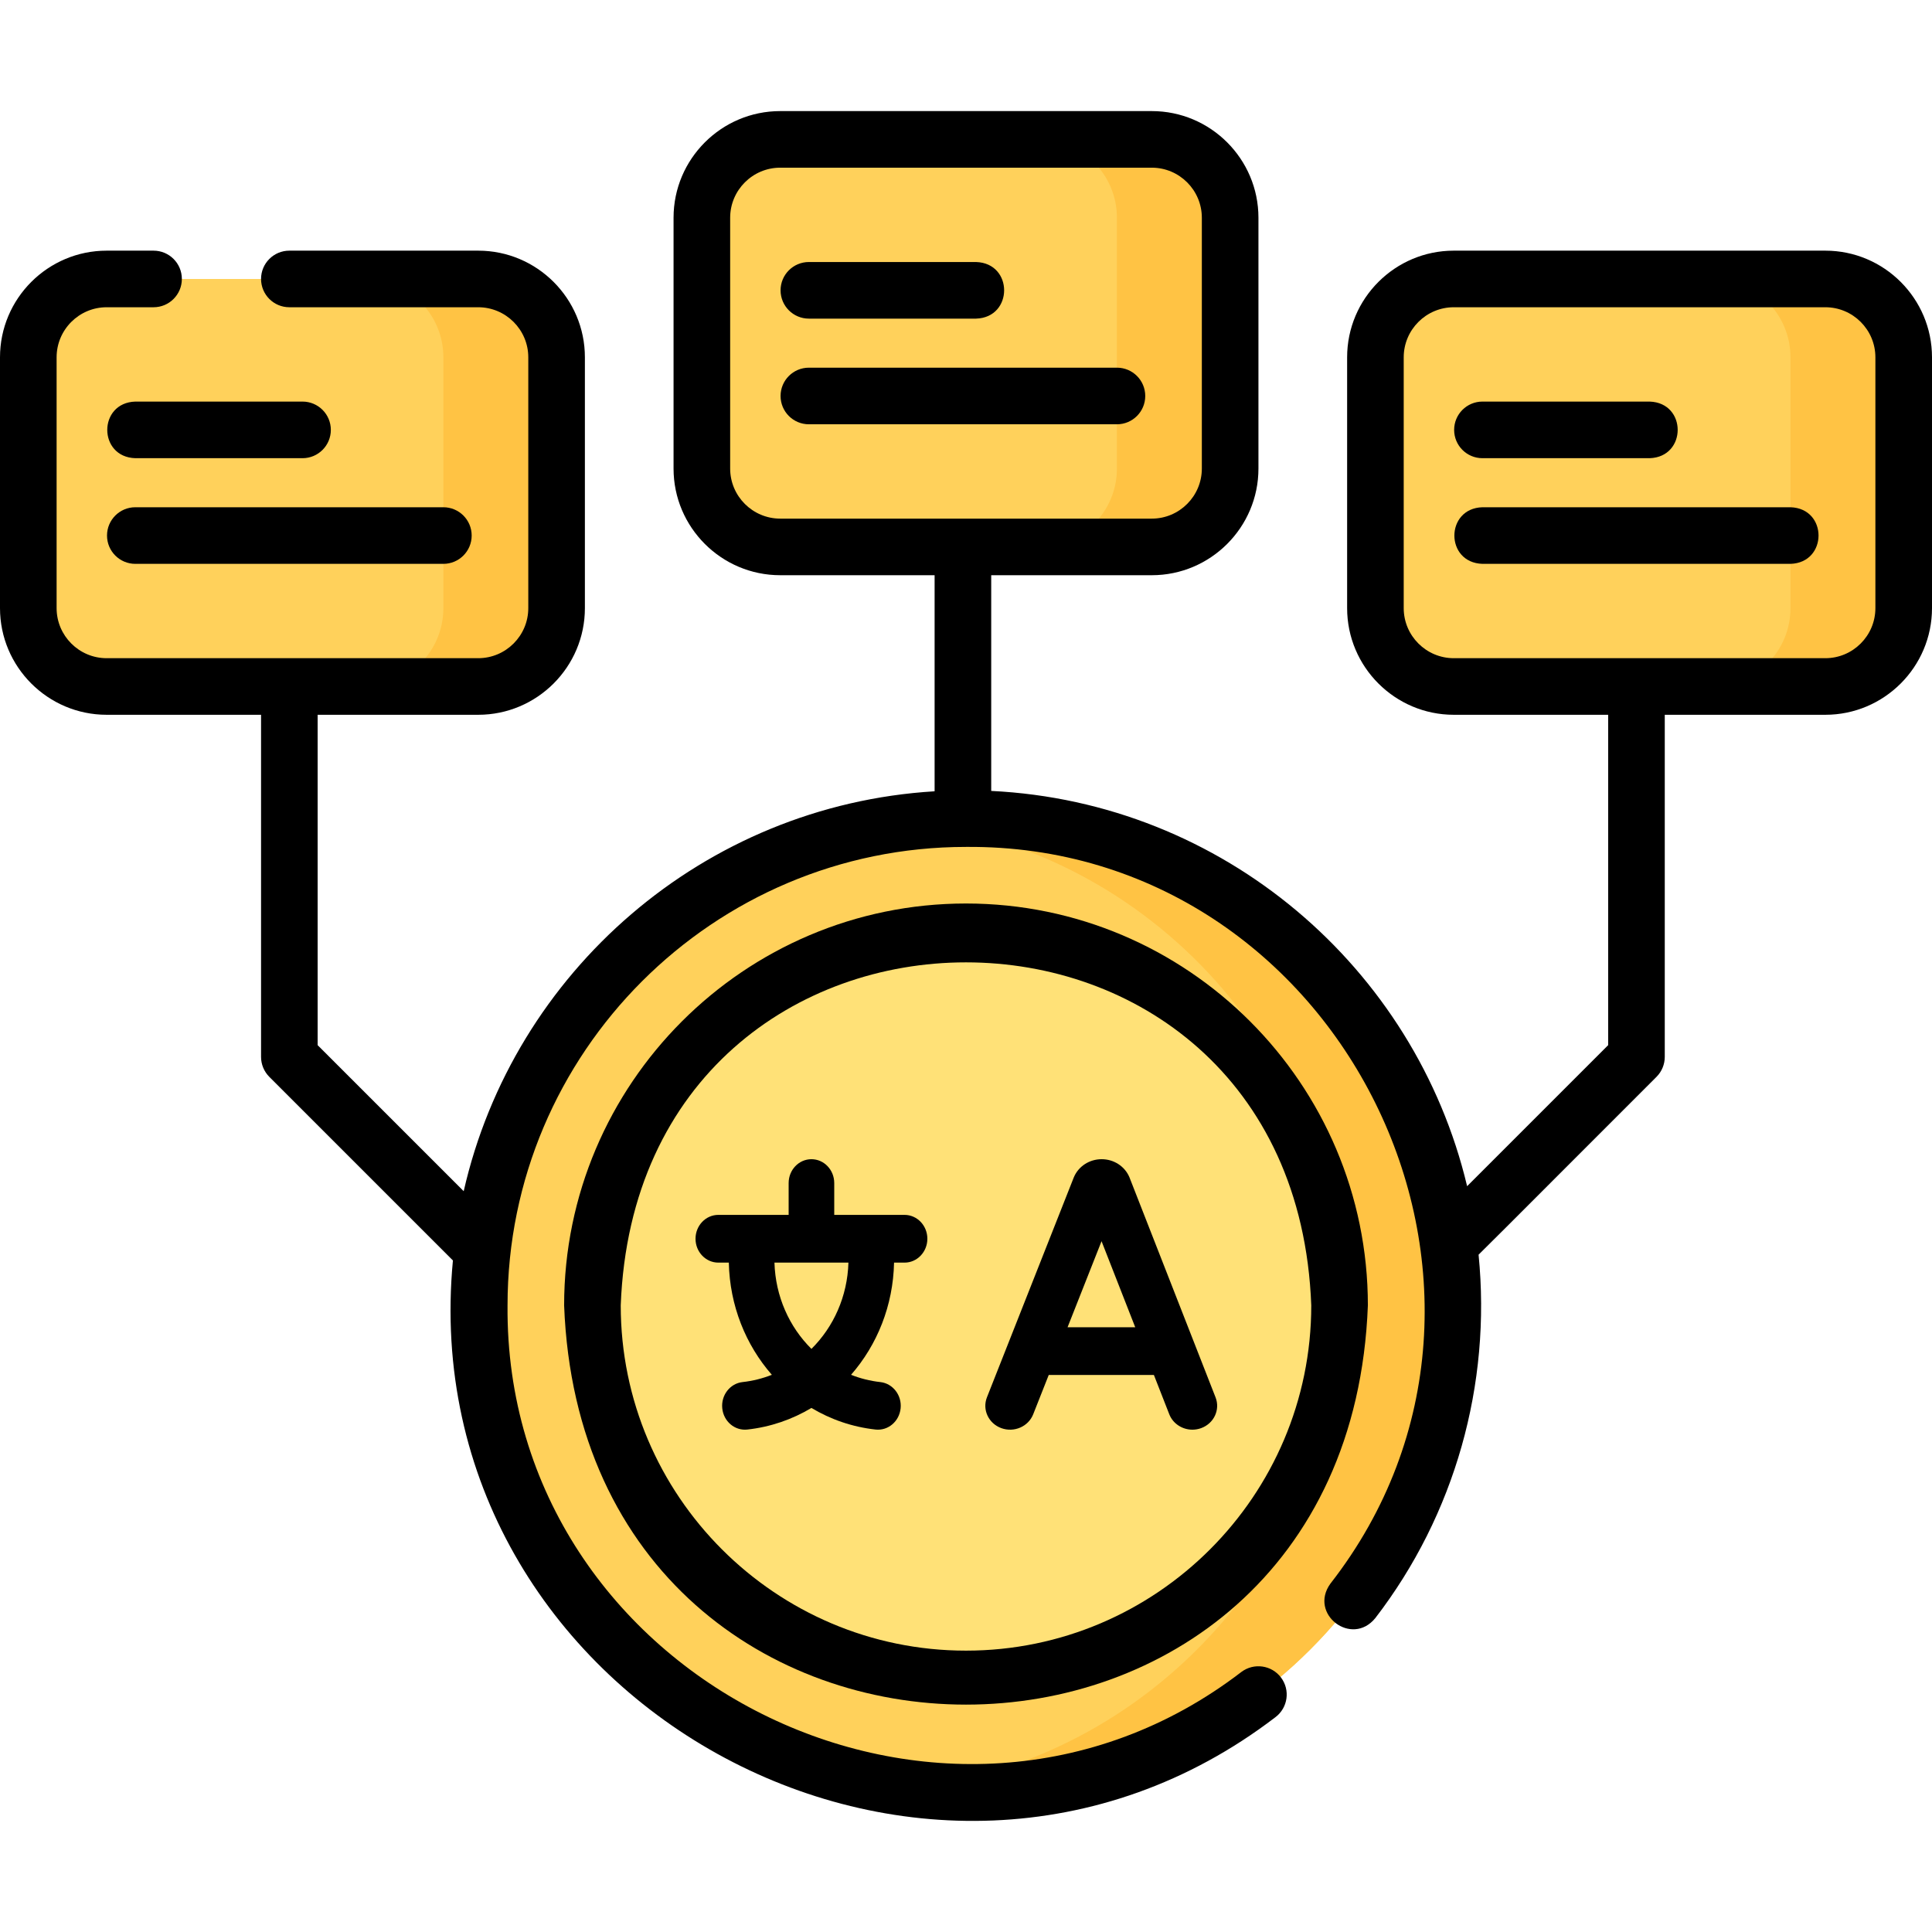 <svg xmlns="http://www.w3.org/2000/svg" width="100" height="100" viewBox="0 0 100 100" fill="none"><g clip-path="url(#clip0_148_557)"><path d="M50 92.761C63.915 92.761 75.195 81.481 75.195 67.566C75.195 53.651 63.915 42.371 50 42.371C36.085 42.371 24.805 53.651 24.805 67.566C24.805 81.481 36.085 92.761 50 92.761Z" fill="#FFD15B"></path><path d="M50 42.371C49.009 42.371 48.032 42.43 47.07 42.541C59.605 43.993 69.336 54.642 69.336 67.566C69.336 80.49 59.605 91.139 47.07 92.591C48.032 92.702 49.009 92.761 50 92.761C63.915 92.761 75.195 81.481 75.195 67.566C75.195 53.651 63.915 42.371 50 42.371Z" fill="#FFC344"></path><path d="M53.077 86.654C63.617 84.945 70.776 75.016 69.068 64.476C67.359 53.936 57.429 46.776 46.889 48.485C36.349 50.194 29.19 60.123 30.898 70.663C32.607 81.203 42.537 88.363 53.077 86.654Z" fill="#FFE177"></path><path d="M24.752 35.532H5.521C3.281 35.532 1.465 33.717 1.465 31.476V18.495C1.465 16.255 3.281 14.439 5.521 14.439H24.752C26.992 14.439 28.808 16.255 28.808 18.495V31.476C28.809 33.716 26.993 35.532 24.752 35.532Z" fill="#FFD15B"></path><path d="M24.752 14.439H18.893C21.133 14.439 22.949 16.255 22.949 18.495V31.476C22.949 33.717 21.133 35.533 18.893 35.533H24.752C26.992 35.533 28.808 33.717 28.808 31.476V18.495C28.808 16.255 26.992 14.439 24.752 14.439Z" fill="#FFC344"></path><path d="M59.615 28.308H40.384C38.144 28.308 36.328 26.492 36.328 24.252V11.271C36.328 9.031 38.144 7.215 40.384 7.215H59.615C61.856 7.215 63.672 9.031 63.672 11.271V24.252C63.672 26.492 61.856 28.308 59.615 28.308Z" fill="#FFD15B"></path><path d="M59.615 7.215H53.756C55.996 7.215 57.812 9.031 57.812 11.271V24.252C57.812 26.492 55.996 28.308 53.756 28.308H59.615C61.855 28.308 63.672 26.492 63.672 24.252V11.271C63.672 9.031 61.855 7.215 59.615 7.215Z" fill="#FFC344"></path><path d="M94.479 35.532H75.248C73.007 35.532 71.191 33.717 71.191 31.476V18.495C71.191 16.255 73.007 14.439 75.248 14.439H94.479C96.719 14.439 98.535 16.255 98.535 18.495V31.476C98.535 33.716 96.719 35.532 94.479 35.532Z" fill="#FFD15B"></path><path d="M94.478 14.439H88.619C90.859 14.439 92.675 16.255 92.675 18.495V31.476C92.675 33.717 90.859 35.533 88.619 35.533H94.478C96.719 35.533 98.535 33.717 98.535 31.476V18.495C98.535 16.255 96.719 14.439 94.478 14.439Z" fill="#FFC344"></path><path d="M15.659 20.786H7.004C5.07 20.845 5.066 23.656 7.004 23.716H15.659C16.468 23.716 17.124 23.06 17.124 22.251C17.124 21.442 16.468 20.786 15.659 20.786Z" fill="black"></path><path d="M5.539 27.72C5.539 28.529 6.195 29.185 7.004 29.185H22.949C23.758 29.185 24.414 28.529 24.414 27.72C24.414 26.91 23.758 26.255 22.949 26.255H7.004C6.195 26.255 5.539 26.911 5.539 27.72Z" fill="black"></path><path d="M41.867 16.492H50.522C52.456 16.433 52.46 13.622 50.522 13.562H41.867C41.058 13.562 40.402 14.218 40.402 15.027C40.402 15.836 41.058 16.492 41.867 16.492Z" fill="black"></path><path d="M59.278 20.496C59.278 19.687 58.622 19.031 57.813 19.031H41.867C41.058 19.031 40.402 19.687 40.402 20.496C40.402 21.305 41.058 21.961 41.867 21.961H57.813C58.622 21.961 59.278 21.305 59.278 20.496Z" fill="black"></path><path d="M94.479 12.974H75.248C72.204 12.974 69.727 15.45 69.727 18.495V31.476C69.727 34.52 72.204 36.997 75.248 36.997H83.238V54.097L75.938 61.397C73.244 50.069 63.303 41.52 51.305 40.938V29.773H59.616C62.66 29.773 65.137 27.296 65.137 24.252V11.271C65.137 8.227 62.66 5.75 59.616 5.75H40.385C37.34 5.75 34.863 8.227 34.863 11.271V24.252C34.863 27.296 37.34 29.773 40.385 29.773H48.375V40.957C36.429 41.679 26.581 50.301 24.001 61.656L16.441 54.097V36.997H24.752C27.797 36.997 30.274 34.52 30.274 31.476V18.495C30.274 15.45 27.797 12.974 24.752 12.974H14.977C14.168 12.974 13.512 13.629 13.512 14.438C13.512 15.248 14.168 15.903 14.977 15.903H24.752C26.181 15.903 27.344 17.066 27.344 18.495V31.476C27.344 32.905 26.181 34.068 24.752 34.068H5.521C4.092 34.068 2.93 32.905 2.93 31.476V18.495C2.93 17.066 4.092 15.903 5.521 15.903H7.948C8.757 15.903 9.413 15.248 9.413 14.438C9.413 13.629 8.757 12.974 7.948 12.974H5.521C2.477 12.974 0 15.45 0 18.495V31.476C0 34.52 2.477 36.997 5.521 36.997H13.512V54.703C13.512 55.092 13.666 55.464 13.941 55.739L23.443 65.241C21.284 87.962 47.908 102.737 66.016 88.881C66.662 88.395 66.792 87.476 66.306 86.83C65.819 86.183 64.901 86.054 64.254 86.54C48.925 98.304 26.103 86.906 26.27 67.566C26.27 54.481 36.915 43.836 50 43.836C69.429 43.674 80.798 66.665 68.859 81.972C67.728 83.543 69.965 85.255 71.186 83.752C75.302 78.406 77.199 71.664 76.531 64.942C76.557 64.937 85.706 55.763 85.739 55.739C86.014 55.464 86.168 55.092 86.168 54.703V36.997H94.479C97.523 36.997 100 34.52 100 31.476V18.495C100 15.45 97.523 12.974 94.479 12.974ZM37.793 24.252V11.271C37.793 9.842 38.956 8.679 40.385 8.679H59.616C61.044 8.679 62.207 9.842 62.207 11.271V24.252C62.207 25.681 61.045 26.844 59.616 26.844H40.385C38.956 26.843 37.793 25.681 37.793 24.252ZM97.07 31.476C97.07 32.905 95.908 34.068 94.479 34.068H75.248C73.819 34.068 72.656 32.905 72.656 31.476V18.495C72.656 17.066 73.819 15.903 75.248 15.903H94.479C95.908 15.903 97.07 17.066 97.07 18.495V31.476Z" fill="black"></path><path d="M76.731 23.716H85.385C87.319 23.657 87.323 20.846 85.385 20.786H76.731C75.921 20.786 75.266 21.442 75.266 22.251C75.266 23.06 75.921 23.716 76.731 23.716Z" fill="black"></path><path d="M92.676 26.255H76.73C74.799 26.312 74.79 29.124 76.73 29.185H92.675C94.607 29.127 94.615 26.315 92.676 26.255Z" fill="black"></path><path d="M50 46.765C38.53 46.765 29.199 56.096 29.199 67.566C30.245 95.123 69.759 95.116 70.801 67.566C70.801 56.096 61.47 46.765 50 46.765ZM50 85.437C40.146 85.437 32.129 77.42 32.129 67.566C33.027 43.89 66.976 43.897 67.871 67.566C67.871 77.42 59.854 85.437 50 85.437Z" fill="black"></path><path d="M46.819 62.882H43.18V61.235C43.18 60.553 42.652 60 42 60C41.348 60 40.82 60.553 40.82 61.235V62.882H37.18C36.529 62.882 36 63.435 36 64.118C36 64.8 36.529 65.353 37.18 65.353H37.724C37.769 67.578 38.6 69.617 39.951 71.16C39.472 71.348 38.964 71.478 38.434 71.536H38.434C37.785 71.608 37.315 72.216 37.384 72.894C37.452 73.573 38.033 74.064 38.681 73.993C39.884 73.861 41.007 73.469 42 72.875C42.993 73.469 44.116 73.861 45.319 73.993C45.967 74.064 46.548 73.573 46.616 72.894C46.685 72.216 46.214 71.608 45.566 71.536C45.036 71.478 44.528 71.348 44.05 71.16C45.4 69.617 46.231 67.578 46.276 65.353H46.82C47.471 65.353 48 64.8 48 64.118C48 63.435 47.471 62.882 46.819 62.882ZM42 69.818C40.856 68.686 40.136 67.101 40.086 65.353H43.914C43.864 67.101 43.144 68.686 42 69.818Z" fill="black"></path><path d="M58.469 60.961C58.465 60.95 58.46 60.938 58.456 60.927C58.215 60.364 57.652 60 57.021 60C57.02 60 57.019 60 57.019 60C56.387 60.001 55.824 60.366 55.584 60.93C55.58 60.939 55.577 60.949 55.573 60.958L51.084 72.325C50.833 72.962 51.164 73.676 51.825 73.919C52.487 74.162 53.226 73.841 53.478 73.204L54.282 71.169H59.726L60.521 73.201C60.714 73.695 61.202 74 61.719 74C61.869 74 62.022 73.974 62.171 73.92C62.833 73.679 63.167 72.967 62.917 72.328L58.469 60.961ZM55.257 68.698L57.016 64.244L58.759 68.698H55.257Z" fill="black"></path></g><defs><clipPath id="clip0_148_557"><rect width="100" height="100" fill="white"></rect></clipPath></defs></svg>